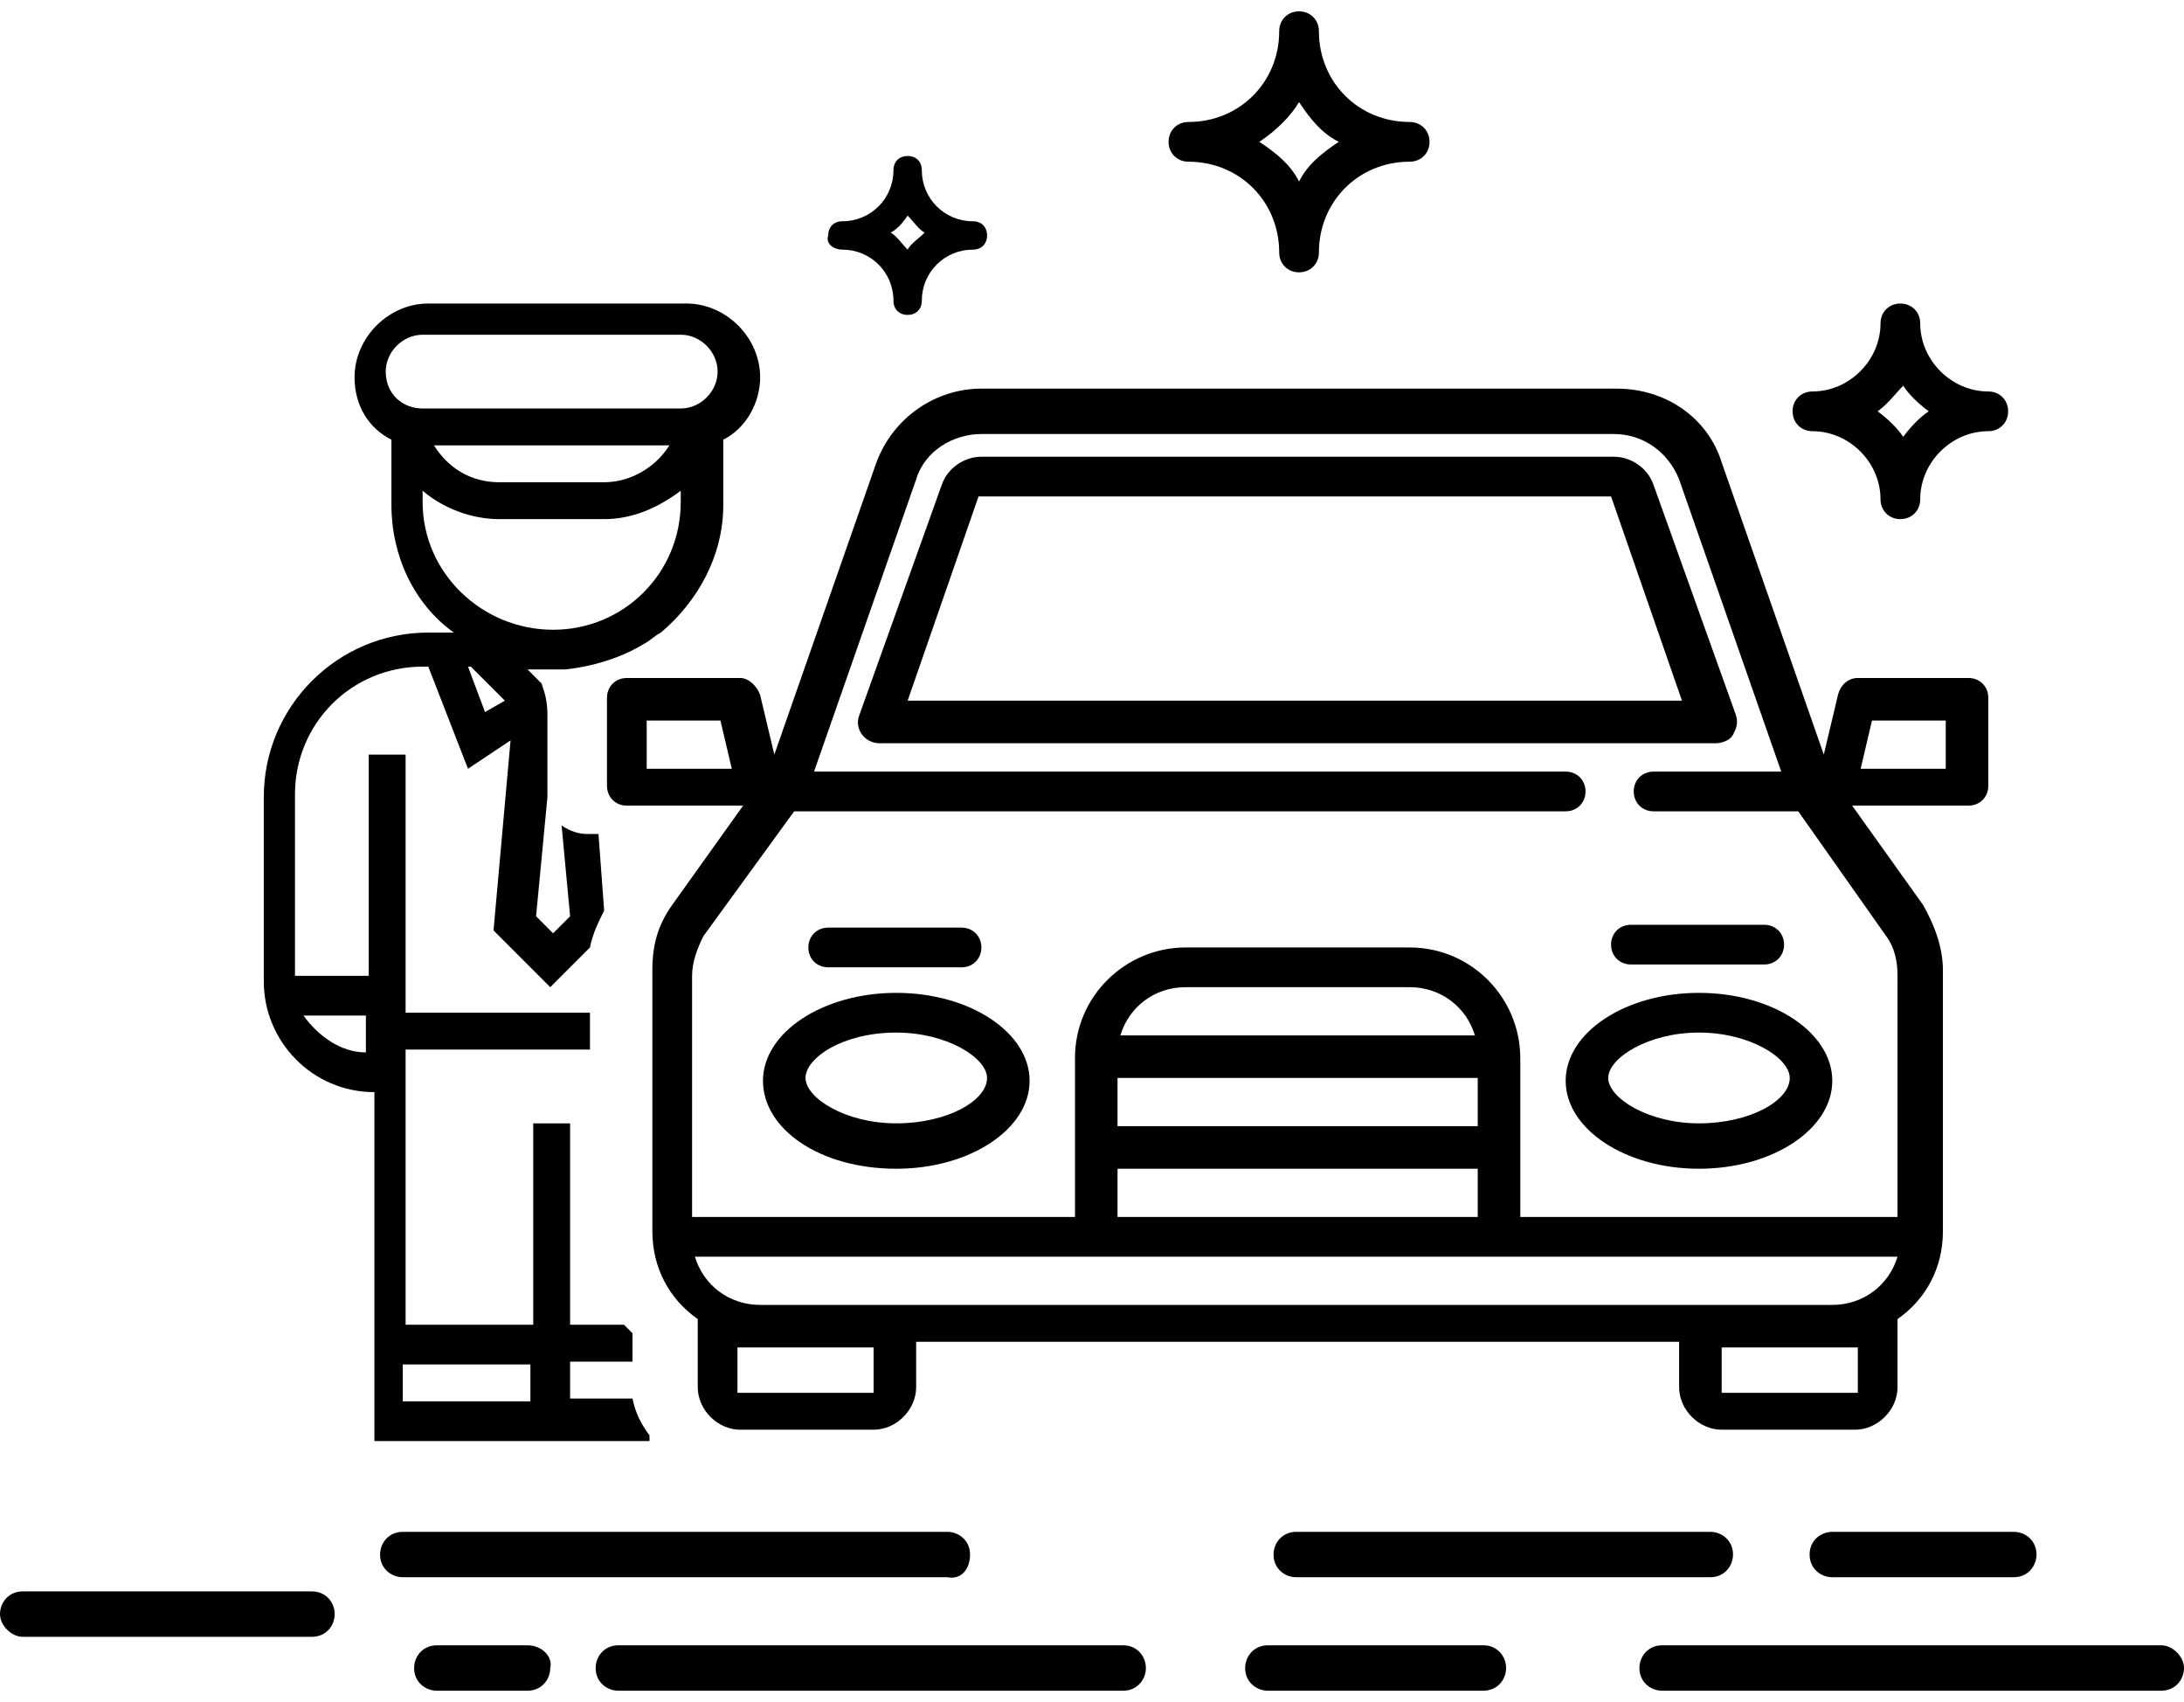 <?xml version="1.0" encoding="utf-8"?>
<!-- Generator: Adobe Illustrator 22.0.0, SVG Export Plug-In . SVG Version: 6.00 Build 0)  -->
<svg version="1.1" id="Calque_1" xmlns="http://www.w3.org/2000/svg" xmlns:xlink="http://www.w3.org/1999/xlink" x="0px" y="0px"
	 viewBox="0 0 77 60" style="enable-background:new 0 0 77 60;" xml:space="preserve">
<g>
	<path d="M63.9,15.2c1.3,0,2.4,1.1,2.4,2.4c0,0.4,0.3,0.7,0.7,0.7c0.4,0,0.7-0.3,0.7-0.7c0-1.3,1.1-2.4,2.4-2.4
		c0.4,0,0.7-0.3,0.7-0.7s-0.3-0.7-0.7-0.7c-1.3,0-2.4-1.1-2.4-2.4c0-0.4-0.3-0.7-0.7-0.7c-0.4,0-0.7,0.3-0.7,0.7
		c0,1.3-1.1,2.4-2.4,2.4c-0.4,0-0.7,0.3-0.7,0.7S63.5,15.2,63.9,15.2z M67.1,13.6c0.2,0.3,0.5,0.6,0.9,0.9c-0.3,0.2-0.6,0.5-0.9,0.9
		c-0.2-0.3-0.5-0.6-0.9-0.9C66.6,14.2,66.8,13.9,67.1,13.6z"/>
	<path d="M29.7,8.8c1,0,1.8,0.8,1.8,1.8c0,0.3,0.2,0.5,0.5,0.5c0.3,0,0.5-0.2,0.5-0.5c0-1,0.8-1.8,1.8-1.8c0.3,0,0.5-0.2,0.5-0.5
		c0-0.3-0.2-0.5-0.5-0.5c-1,0-1.8-0.8-1.8-1.8c0-0.3-0.2-0.5-0.5-0.5c-0.3,0-0.5,0.2-0.5,0.5c0,1-0.8,1.8-1.8,1.8
		c-0.3,0-0.5,0.2-0.5,0.5C29.1,8.6,29.4,8.8,29.7,8.8z M32,7.6c0.2,0.2,0.4,0.5,0.6,0.6c-0.2,0.2-0.5,0.4-0.6,0.6
		c-0.2-0.2-0.4-0.5-0.6-0.6C31.6,8.1,31.8,7.9,32,7.6z"/>
	<path d="M41.9,5.7c1.8,0,3.2,1.4,3.2,3.2c0,0.4,0.3,0.7,0.7,0.7c0.4,0,0.7-0.3,0.7-0.7c0-1.8,1.4-3.2,3.2-3.2
		c0.4,0,0.7-0.3,0.7-0.7s-0.3-0.7-0.7-0.7c-1.8,0-3.2-1.4-3.2-3.2c0-0.4-0.3-0.7-0.7-0.7c-0.4,0-0.7,0.3-0.7,0.7
		c0,1.8-1.4,3.2-3.2,3.2c-0.4,0-0.7,0.3-0.7,0.7S41.5,5.7,41.9,5.7z M45.8,3.6c0.4,0.6,0.8,1.1,1.4,1.4c-0.6,0.4-1.1,0.8-1.4,1.4
		C45.5,5.8,45,5.4,44.4,5C45,4.6,45.5,4.1,45.8,3.6z"/>
	<path d="M61.1,25.9c0.1-0.2,0.2-0.4,0.1-0.7l-2.9-8.1c-0.2-0.6-0.8-1-1.4-1H34.6c-0.6,0-1.2,0.4-1.4,1l-2.9,8.1
		c-0.2,0.5,0.2,1,0.7,1h29.5C60.7,26.2,61,26.1,61.1,25.9z M32,24.7l2.5-7.2c0,0,0,0,0,0h22.3c0,0,0,0,0,0l2.5,7.2H32z"/>
	<path d="M59.9,41.2c2.6,0,4.7-1.4,4.7-3.1c0-1.7-2.1-3.1-4.7-3.1c-2.6,0-4.7,1.4-4.7,3.1C55.2,39.8,57.3,41.2,59.9,41.2z
		 M59.9,36.4c1.8,0,3.2,0.9,3.2,1.6c0,0.8-1.4,1.6-3.2,1.6c-1.8,0-3.2-0.9-3.2-1.6C56.7,37.3,58.1,36.4,59.9,36.4z"/>
	<path d="M31.6,41.2c2.6,0,4.7-1.4,4.7-3.1c0-1.7-2.1-3.1-4.7-3.1s-4.7,1.4-4.7,3.1C26.9,39.8,28.9,41.2,31.6,41.2z M31.6,36.4
		c1.8,0,3.2,0.9,3.2,1.6c0,0.8-1.4,1.6-3.2,1.6c-1.8,0-3.2-0.9-3.2-1.6C28.4,37.3,29.7,36.4,31.6,36.4z"/>
	<path d="M22.1,23.9c-0.4,0-0.7,0.3-0.7,0.7v3.1c0,0.4,0.3,0.7,0.7,0.7h4.1l-2.5,3.5c-0.5,0.7-0.7,1.4-0.7,2.3v9.2
		c0,1.3,0.6,2.4,1.6,3.1c0,0,0,0,0,0v2.4c0,0.8,0.7,1.5,1.5,1.5h4.7c0.8,0,1.5-0.7,1.5-1.5v-1.6h26.9v1.6c0,0.8,0.7,1.5,1.5,1.5h4.7
		c0.8,0,1.5-0.7,1.5-1.5v-2.4c0,0,0,0,0,0c1-0.7,1.6-1.8,1.6-3.1v-9.2c0-0.8-0.3-1.6-0.7-2.3l-2.5-3.5h4.1c0.4,0,0.7-0.3,0.7-0.7
		v-3.1c0-0.4-0.3-0.7-0.7-0.7h-3.9c-0.3,0-0.6,0.2-0.7,0.6l-0.5,2.1l-3.6-10.3c-0.5-1.6-2-2.6-3.7-2.6H34.6c-1.6,0-3.1,1-3.7,2.6
		l-3.6,10.3l-0.5-2.1c-0.1-0.3-0.4-0.6-0.7-0.6H22.1z M22.8,27.1v-1.7h2.6l0.4,1.7H22.8z M66,25.4h2.6v1.7h-3L66,25.4z M30.8,49.1
		C30.8,49.1,30.8,49.1,30.8,49.1l-4.8,0c0,0,0,0,0,0v-1.6h0.8h4V49.1z M65.5,49.1C65.5,49.1,65.4,49.1,65.5,49.1l-4.8,0c0,0,0,0,0,0
		v-1.6h4h0.8V49.1z M64.6,46H26.8c-1.1,0-2-0.7-2.3-1.7h42.4C66.6,45.3,65.7,46,64.6,46z M52.1,38v1.7H39.4V38H52.1z M39.5,36.5
		c0.3-1,1.2-1.7,2.3-1.7h7.9c1.1,0,2,0.7,2.3,1.7H39.5z M52.1,41.2v1.7H39.4v-1.7H52.1z M28,28.6h27.2c0.4,0,0.7-0.3,0.7-0.7
		c0-0.4-0.3-0.7-0.7-0.7H28.7l3.6-10.3c0.3-1,1.3-1.6,2.3-1.6h22.3c1,0,1.9,0.6,2.3,1.6l3.6,10.3h-4.5c-0.4,0-0.7,0.3-0.7,0.7
		c0,0.4,0.3,0.7,0.7,0.7h5.1l3.1,4.4c0.3,0.4,0.4,0.9,0.4,1.4v8.5H53.6v-5.6c0-2.1-1.7-3.9-3.9-3.9h-7.9c-2.1,0-3.9,1.7-3.9,3.9v5.6
		H24.4v-8.5c0-0.5,0.2-1,0.4-1.4L28,28.6z"/>
	<path d="M29.2,34.1h4.7c0.4,0,0.7-0.3,0.7-0.7c0-0.4-0.3-0.7-0.7-0.7h-4.7c-0.4,0-0.7,0.3-0.7,0.7C28.5,33.8,28.8,34.1,29.2,34.1z"
		/>
	<path d="M56.8,33.3c0,0.4,0.3,0.7,0.7,0.7h4.7c0.4,0,0.7-0.3,0.7-0.7c0-0.4-0.3-0.7-0.7-0.7h-4.7C57.1,32.6,56.8,32.9,56.8,33.3z"
		/>
	<path d="M22.9,50.6c-0.3-0.4-0.5-0.8-0.6-1.3h-2.2v-1.3h2.2v-1c-0.1-0.1-0.2-0.2-0.3-0.3h-1.9v-7.1h-1.3v7.1h-4.5v-9.7h6.5v-1.3
		h-6.5v-9.1h-1.3v7.8h-2.6V28c0-2.5,2-4.5,4.5-4.5h0.2l1.4,3.6l1.5-1l-0.6,6.7l2,2l1.4-1.4c0.1-0.5,0.3-0.9,0.5-1.3l-0.2-2.7h-0.4
		c-0.3,0-0.6-0.1-0.9-0.3l0.3,3.2l-0.6,0.6l-0.6-0.6l0.4-4.2c0-0.1,0-0.2,0-0.2v-2.7c0-0.7-0.2-1-0.2-1.1l-0.5-0.5h1.1
		c0.1,0,0.1,0,0.2,0c0,0,1.5-0.1,2.8-0.9c0,0,0,0,0,0c0.2-0.1,0.4-0.3,0.6-0.4h0c1.3-1.1,2.2-2.7,2.2-4.5v-2.3
		c0.8-0.4,1.3-1.3,1.3-2.2c0-1.4-1.2-2.6-2.6-2.6h-9.1c-1.4,0-2.6,1.2-2.6,2.6c0,1,0.5,1.8,1.3,2.2v2.3c0,1.8,0.8,3.5,2.2,4.5h-0.9
		c-3.2,0-5.8,2.6-5.8,5.8v6.5c0,2.1,1.7,3.9,3.9,3.9v12.3H22.9z M14.2,48.1h4.5v1.3h0h-4.5V48.1z M17.1,25.1l-0.6-1.6h0.1l1.2,1.2
		L17.1,25.1z M13.6,13.1c0-0.7,0.6-1.3,1.3-1.3h9.1c0.7,0,1.3,0.6,1.3,1.3c0,0.7-0.6,1.3-1.3,1.3h-9.1
		C14.2,14.4,13.6,13.9,13.6,13.1z M23.6,15.7c-0.5,0.8-1.4,1.3-2.3,1.3h-3.7c-1,0-1.8-0.5-2.3-1.3H23.6z M14.9,17.7v-0.4
		c0.7,0.6,1.7,1,2.7,1h3.7c1,0,1.9-0.4,2.7-1v0.4c0,2.5-2,4.5-4.5,4.5S14.9,20.2,14.9,17.7z M10.7,35.8h2.2v1.3
		C12,37.1,11.2,36.5,10.7,35.8z"/>
	<path d="M34.2,54.8c0-0.5-0.4-0.8-0.8-0.8H14.2c-0.5,0-0.8,0.4-0.8,0.8c0,0.5,0.4,0.8,0.8,0.8h19.2C33.9,55.7,34.2,55.3,34.2,54.8z
		"/>
	<path d="M45.7,54c-0.5,0-0.8,0.4-0.8,0.8c0,0.5,0.4,0.8,0.8,0.8h14.6c0.5,0,0.8-0.4,0.8-0.8c0-0.5-0.4-0.8-0.8-0.8H45.7z"/>
	<path d="M63.8,54.8c0,0.5,0.4,0.8,0.8,0.8H71c0.5,0,0.8-0.4,0.8-0.8c0-0.5-0.4-0.8-0.8-0.8h-6.4C64.2,54,63.8,54.3,63.8,54.8z"/>
	<path d="M76.2,58H58.6c-0.5,0-0.8,0.4-0.8,0.8c0,0.5,0.4,0.8,0.8,0.8h17.6c0.5,0,0.8-0.4,0.8-0.8C77,58.4,76.6,58,76.2,58z"/>
	<path d="M52.3,58h-7.6c-0.5,0-0.8,0.4-0.8,0.8c0,0.5,0.4,0.8,0.8,0.8h7.6c0.5,0,0.8-0.4,0.8-0.8C53.1,58.4,52.8,58,52.3,58z"/>
	<path d="M39.6,58H21.8c-0.5,0-0.8,0.4-0.8,0.8c0,0.5,0.4,0.8,0.8,0.8h17.8c0.5,0,0.8-0.4,0.8-0.8C40.4,58.4,40.1,58,39.6,58z"/>
	<path d="M18.6,58h-3.2c-0.5,0-0.8,0.4-0.8,0.8c0,0.5,0.4,0.8,0.8,0.8h3.2c0.5,0,0.8-0.4,0.8-0.8C19.5,58.4,19.1,58,18.6,58z"/>
	<path d="M11,56.1H0.8c-0.5,0-0.8,0.4-0.8,0.8s0.4,0.8,0.8,0.8H11c0.5,0,0.8-0.4,0.8-0.8S11.5,56.1,11,56.1z"/>
</g>
</svg>
